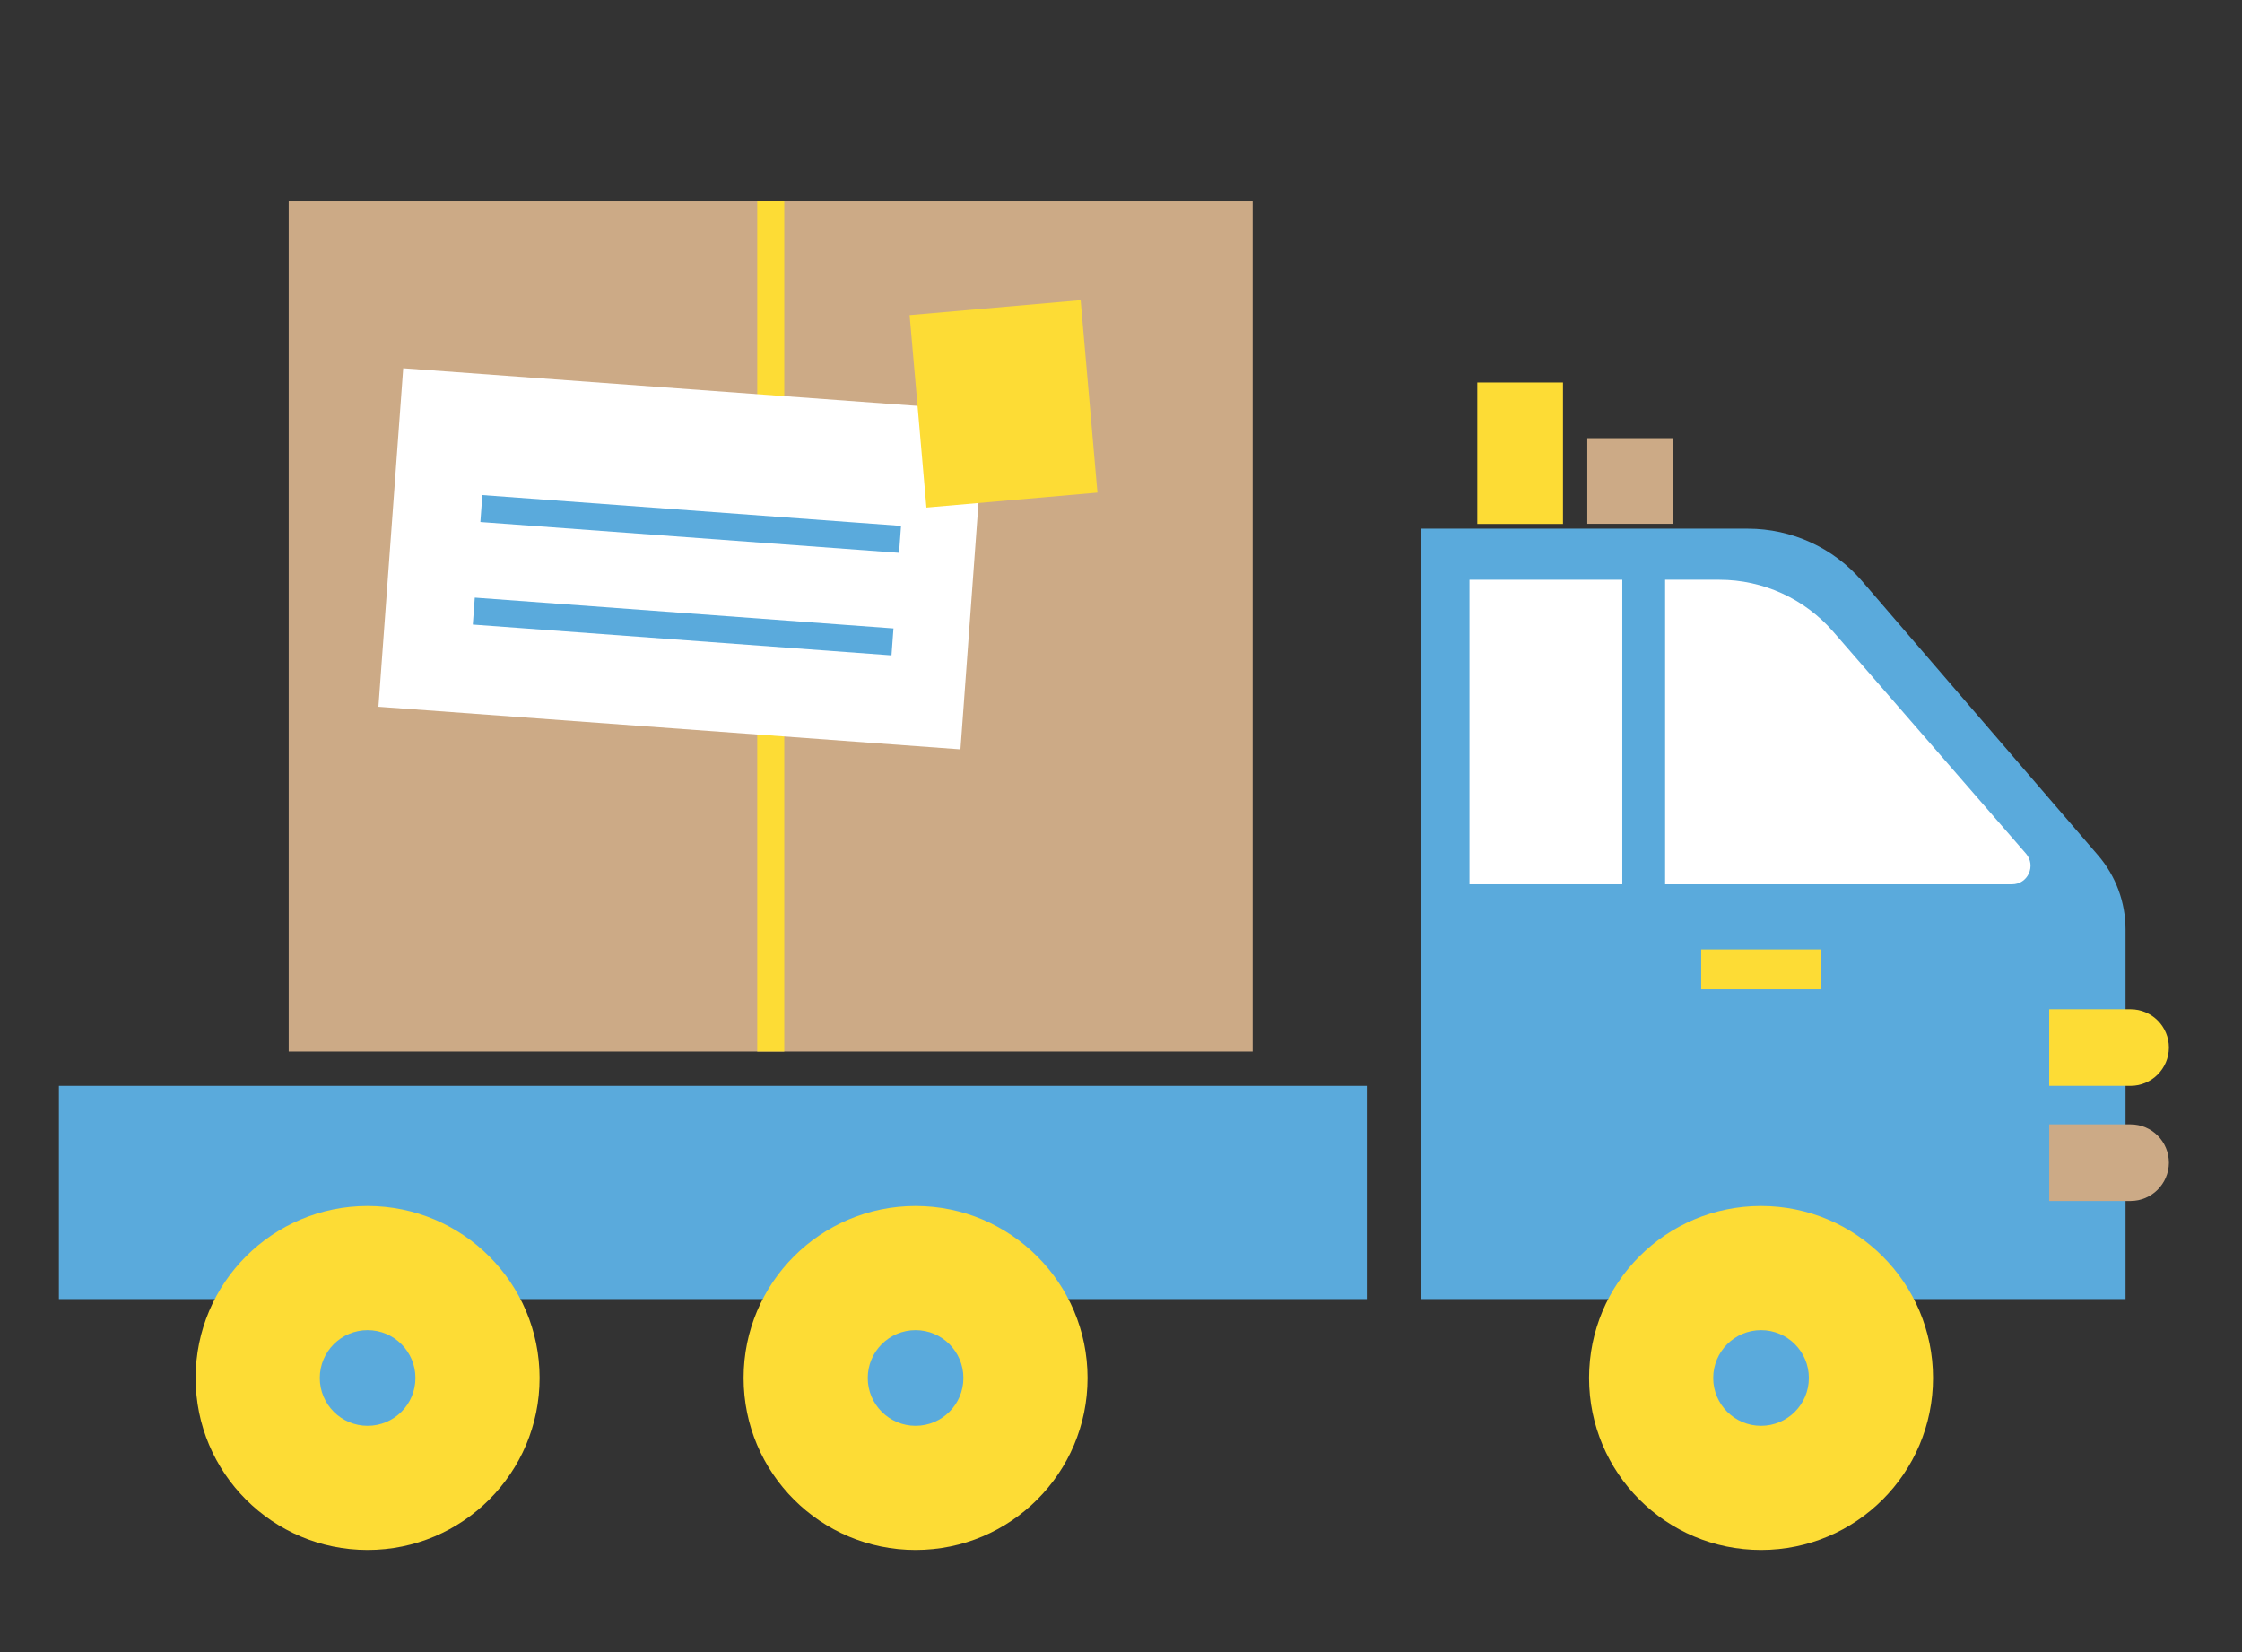 <svg xml:space="preserve" style="enable-background:new 0 0 165.95 122.27;" viewBox="0 0 165.95 122.27" y="0px" x="0px" xmlns:xlink="http://www.w3.org/1999/xlink" xmlns="http://www.w3.org/2000/svg" id="Layer_1" version="1.1">
<rect x="0" y="0" width="165.95" height="122.27" fill="#333333" stroke="none"/>
<style type="text/css">
	.st0{fill:#F1F2F2;}
	.st1{fill:#5AAADC;}
	.st2{opacity:0.8;}
	.st3{clip-path:url(#SVGID_00000072278350188288519260000003892923350477297812_);}
	.st4{fill:#1C3038;}
	.st5{fill:#FFFFFF;}
	.st6{fill:#237DC1;}
	.st7{fill:#BDDDF2;}
	.st8{fill:none;stroke:#000000;stroke-miterlimit:10;}
	.st9{fill:#F3ABB9;}
	.st10{fill:#F26A32;}
	.st11{fill:#FFEEBB;}
	.st12{fill:#EDD84E;}
	.st13{fill:#ED1C24;stroke:#FFF200;stroke-miterlimit:10;}
	.st14{fill:#8E6245;}
	.st15{fill:#523313;}
	.st16{fill:#6D4724;}
	.st17{fill:#2E241F;}
	.st18{clip-path:url(#SVGID_00000141452882188853076380000011712526283119258245_);fill:#8E6245;}
	.st19{clip-path:url(#SVGID_00000038379384363570816080000010532356001206311871_);}
	.st20{fill:#27B571;}
	.st21{fill:#0A0A08;}
	.st22{fill:#C1D9F0;}
	.st23{fill:#FEE0C1;}
	.st24{fill:#E9C5A4;}
	.st25{fill:#513F35;}
	.st26{fill:#FBBEA7;}
	.st27{fill:#DCAF87;}
	.st28{fill:#F1C6A2;}
	.st29{fill:#EEAB97;}
	.st30{clip-path:url(#SVGID_00000153702815296354582270000007706790922361121182_);fill:#8E6245;}
	.st31{clip-path:url(#SVGID_00000115515622308537687370000002537822884237160358_);}
	.st32{clip-path:url(#SVGID_00000109731022004487382680000001341681114035090565_);fill:#8E6245;}
	.st33{clip-path:url(#SVGID_00000048462388873171274510000017237967538490464396_);}
	.st34{clip-path:url(#SVGID_00000171682708942504831420000013209057173206253191_);fill:#8E6245;}
	.st35{clip-path:url(#SVGID_00000161604647448023767510000004175177072117306806_);}
	.st36{fill:#9CB861;}
	.st37{fill:#91D0B7;}
	.st38{fill:#25B570;}
	.st39{fill:#FDB71B;}
	.st40{fill:#FDDC35;}
	.st41{fill:#F39367;}
	.st42{fill:#CBA985;}
	.st43{fill:#CCAA86;}
	.st44{fill:#B68C67;}
	.st45{fill:#B98F68;}
	.st46{clip-path:url(#SVGID_00000039092744889646377600000015319954699337392300_);}
	.st47{fill-rule:evenodd;clip-rule:evenodd;fill:#F26A32;stroke:#FFFFFF;stroke-width:4;stroke-miterlimit:10;}
	.st48{fill-rule:evenodd;clip-rule:evenodd;fill:#FFFFFF;stroke:#F26A32;stroke-width:2;stroke-miterlimit:10;}
	.st49{fill:#C6C6C5;}
	.st50{fill:#B58A59;}
	.st51{fill:#606161;}
	.st52{fill:#193037;}
	.st53{fill:#956338;}
	.st54{fill:#58402E;}
	.st55{fill:#F8DD35;}
	.st56{fill:#BA8657;}
	.st57{fill:#003A52;}
	.st58{fill:#764E29;}
	.st59{fill:#845730;}
	.st60{fill:#734C28;}
	.st61{fill:#1E7EBF;}
	.st62{clip-path:url(#SVGID_00000052789330153015574740000011265648135472075424_);fill:#996A4A;}
	.st63{fill:#00A668;}
	.st64{fill:#A7A9AC;}
	.st65{fill:#F3F3F4;}
	.st66{fill:#EAC5A5;}
	.st67{fill:#DEB293;}
	.st68{fill:#A6745C;}
	.st69{fill:#DFB991;}
	.st70{fill:#8E4C2B;}
	.st71{fill:#535F71;}
	.st72{clip-path:url(#SVGID_00000056400885529768405830000018141754511003406216_);}
	.st73{fill:#FFCF01;}
	.st74{fill:#DDA784;}
	.st75{fill:#855231;}
	.st76{fill:#744328;}
	.st77{fill:#F7A7A4;}
	.st78{fill:#A85646;}
	.st79{fill:#6E3A24;}
	.st80{fill:#6D422C;}
	.st81{clip-path:url(#SVGID_00000075129290679799266840000007769038465599440053_);fill:#0A0A08;}
	.st82{clip-path:url(#SVGID_00000075129290679799266840000007769038465599440053_);fill:#855231;}
	.st83{fill:#5B361A;}
	.st84{fill:#FAB518;}
	.st85{fill:#ED4E51;}
	.st86{clip-path:url(#SVGID_00000011030321782378627610000011817042472697996675_);fill:#E82B2E;}
	.st87{fill:#765E51;}
	.st88{fill:#F15623;}
	.st89{fill:#F6ACB9;}
	.st90{fill:none;}
	.st91{fill:#90CEB7;}
	.st92{fill:#9D754A;}
	.st93{fill:#B78857;}
	.st94{fill:#593B24;}
	.st95{fill:#D4664A;}
	.st96{fill:#926D44;}
	.st97{fill:#AD7058;}
	.st98{fill:#67452C;}
	.st99{fill:#544238;}
	.st100{fill:#EDC69C;}
	.st101{fill:#4796CA;}
	.st102{fill:none;stroke:#003A52;stroke-miterlimit:10;}
	.st103{fill:#DCB294;}
	.st104{fill:#ED9F89;}
	.st105{fill:#391C02;}
	.st106{fill-rule:evenodd;clip-rule:evenodd;fill:#BDDDF2;}
	.st107{fill-rule:evenodd;clip-rule:evenodd;fill:#27B571;}
	.st108{fill:#FDB71D;}
	.st109{fill:#EC3B45;}
	.st110{fill:#257EC1;}
	.st111{fill:#F59566;}
	.st112{fill:#26B571;}
	.st113{fill:#F26A33;}
	.st114{clip-path:url(#SVGID_00000089532247787531028310000001348981456983610769_);fill:#996A4A;}
	.st115{fill:none;stroke:#FFFFFF;stroke-width:2;stroke-linejoin:bevel;stroke-miterlimit:10;}
	.st116{fill:none;stroke:#FDDC35;stroke-width:2;stroke-miterlimit:10;}
	.st117{fill:none;stroke:#5AAADC;stroke-width:2;stroke-miterlimit:10;}
	.st118{fill:none;stroke:#5AAADC;stroke-width:5;stroke-linejoin:bevel;stroke-miterlimit:10;}
	
		.st119{clip-path:url(#SVGID_00000162321109732165081790000010464822860442664583_);fill:none;stroke:#FFFFFF;stroke-width:3;stroke-linejoin:bevel;stroke-miterlimit:10;}
	
		.st120{clip-path:url(#SVGID_00000163785622019247384890000014838002956998838959_);fill:none;stroke:#FFFFFF;stroke-width:3;stroke-linejoin:bevel;stroke-miterlimit:10;}
	.st121{clip-path:url(#SVGID_00000023970617024887747870000015566422069291143827_);}
	.st122{fill:#7FCDBE;}
	.st123{fill:#72574B;}
	.st124{fill:#906C4F;}
	.st125{fill:#C69D73;}
	.st126{fill:#EDD9C0;}
	.st127{fill:#83BAE3;}
	.st128{fill:none;stroke:#CCAA86;stroke-width:8;stroke-miterlimit:10;}
	.st129{clip-path:url(#SVGID_00000078026863643209781800000010341267339938960785_);}
	.st130{clip-path:url(#SVGID_00000166644213689270863000000015472732573719577227_);}
	.st131{clip-path:url(#SVGID_00000072960994170439692650000014953472901146396074_);}
</style>
<g>
	<rect height="62.96" width="71.35" class="st43" y="14.87" x="21.37"></rect>
	<line y2="77.83" x2="57.05" y1="14.87" x1="57.05" class="st116"></line>
	
		<rect height="25.13" width="43.21" class="st5" transform="matrix(0.997 0.073 -0.073 0.997 3.166 -3.585)" y="28.82" x="28.87"></rect>
	<path d="M129.37,39.13h-24.16v57.02h13.26h27.85h11.01V68.79c0-2.01-0.72-3.96-2.04-5.49L137.82,43
		C135.71,40.54,132.62,39.13,129.37,39.13z" class="st1"></path>
	<rect height="15.78" width="96.81" class="st1" y="80.37" x="4.36"></rect>
	<circle r="12.73" cy="101.99" cx="27.21" class="st40"></circle>
	<circle r="12.73" cy="101.99" cx="67.77" class="st40"></circle>
	<circle r="12.73" cy="101.99" cx="130.35" class="st40"></circle>
	<circle r="3.54" cy="101.99" cx="130.35" class="st1"></circle>
	<circle r="3.54" cy="101.99" cx="67.77" class="st1"></circle>
	<circle r="3.54" cy="101.99" cx="27.21" class="st1"></circle>
	<path d="M123.25,65.45V42.91h4.02c3.23,0,6.3,1.4,8.42,3.84l14.27,16.43c0.77,0.89,0.14,2.27-1.03,2.27H123.25z" class="st5"></path>
	
		<rect height="14.3" width="12.71" class="st40" transform="matrix(0.996 -0.087 0.087 0.996 -2.312 6.544)" y="22.78" x="67.93"></rect>
	<line y2="39.92" x2="66.62" y1="37.64" x1="35.63" class="st117"></line>
	<line y2="47.51" x2="66.06" y1="45.23" x1="35.07" class="st117"></line>
	<rect height="2.95" width="8.86" class="st40" y="70.27" x="125.92"></rect>
	<path d="M157.7,80.37h-6.02V74.7h6.02c1.57,0,2.84,1.27,2.84,2.84l0,0C160.53,79.1,159.26,80.37,157.7,80.37z" class="st40"></path>
	<path d="M157.7,88.89h-6.02v-5.67h6.02c1.57,0,2.84,1.27,2.84,2.84v0C160.53,87.62,159.26,88.89,157.7,88.89z" class="st43"></path>
	<rect height="10.47" width="6.34" class="st40" y="28.31" x="109.35"></rect>
	<rect height="6.34" width="6.34" class="st43" y="32.43" x="117.49"></rect>
	<rect height="22.54" width="11.31" class="st5" y="42.91" x="108.77"></rect>
</g>
</svg>
